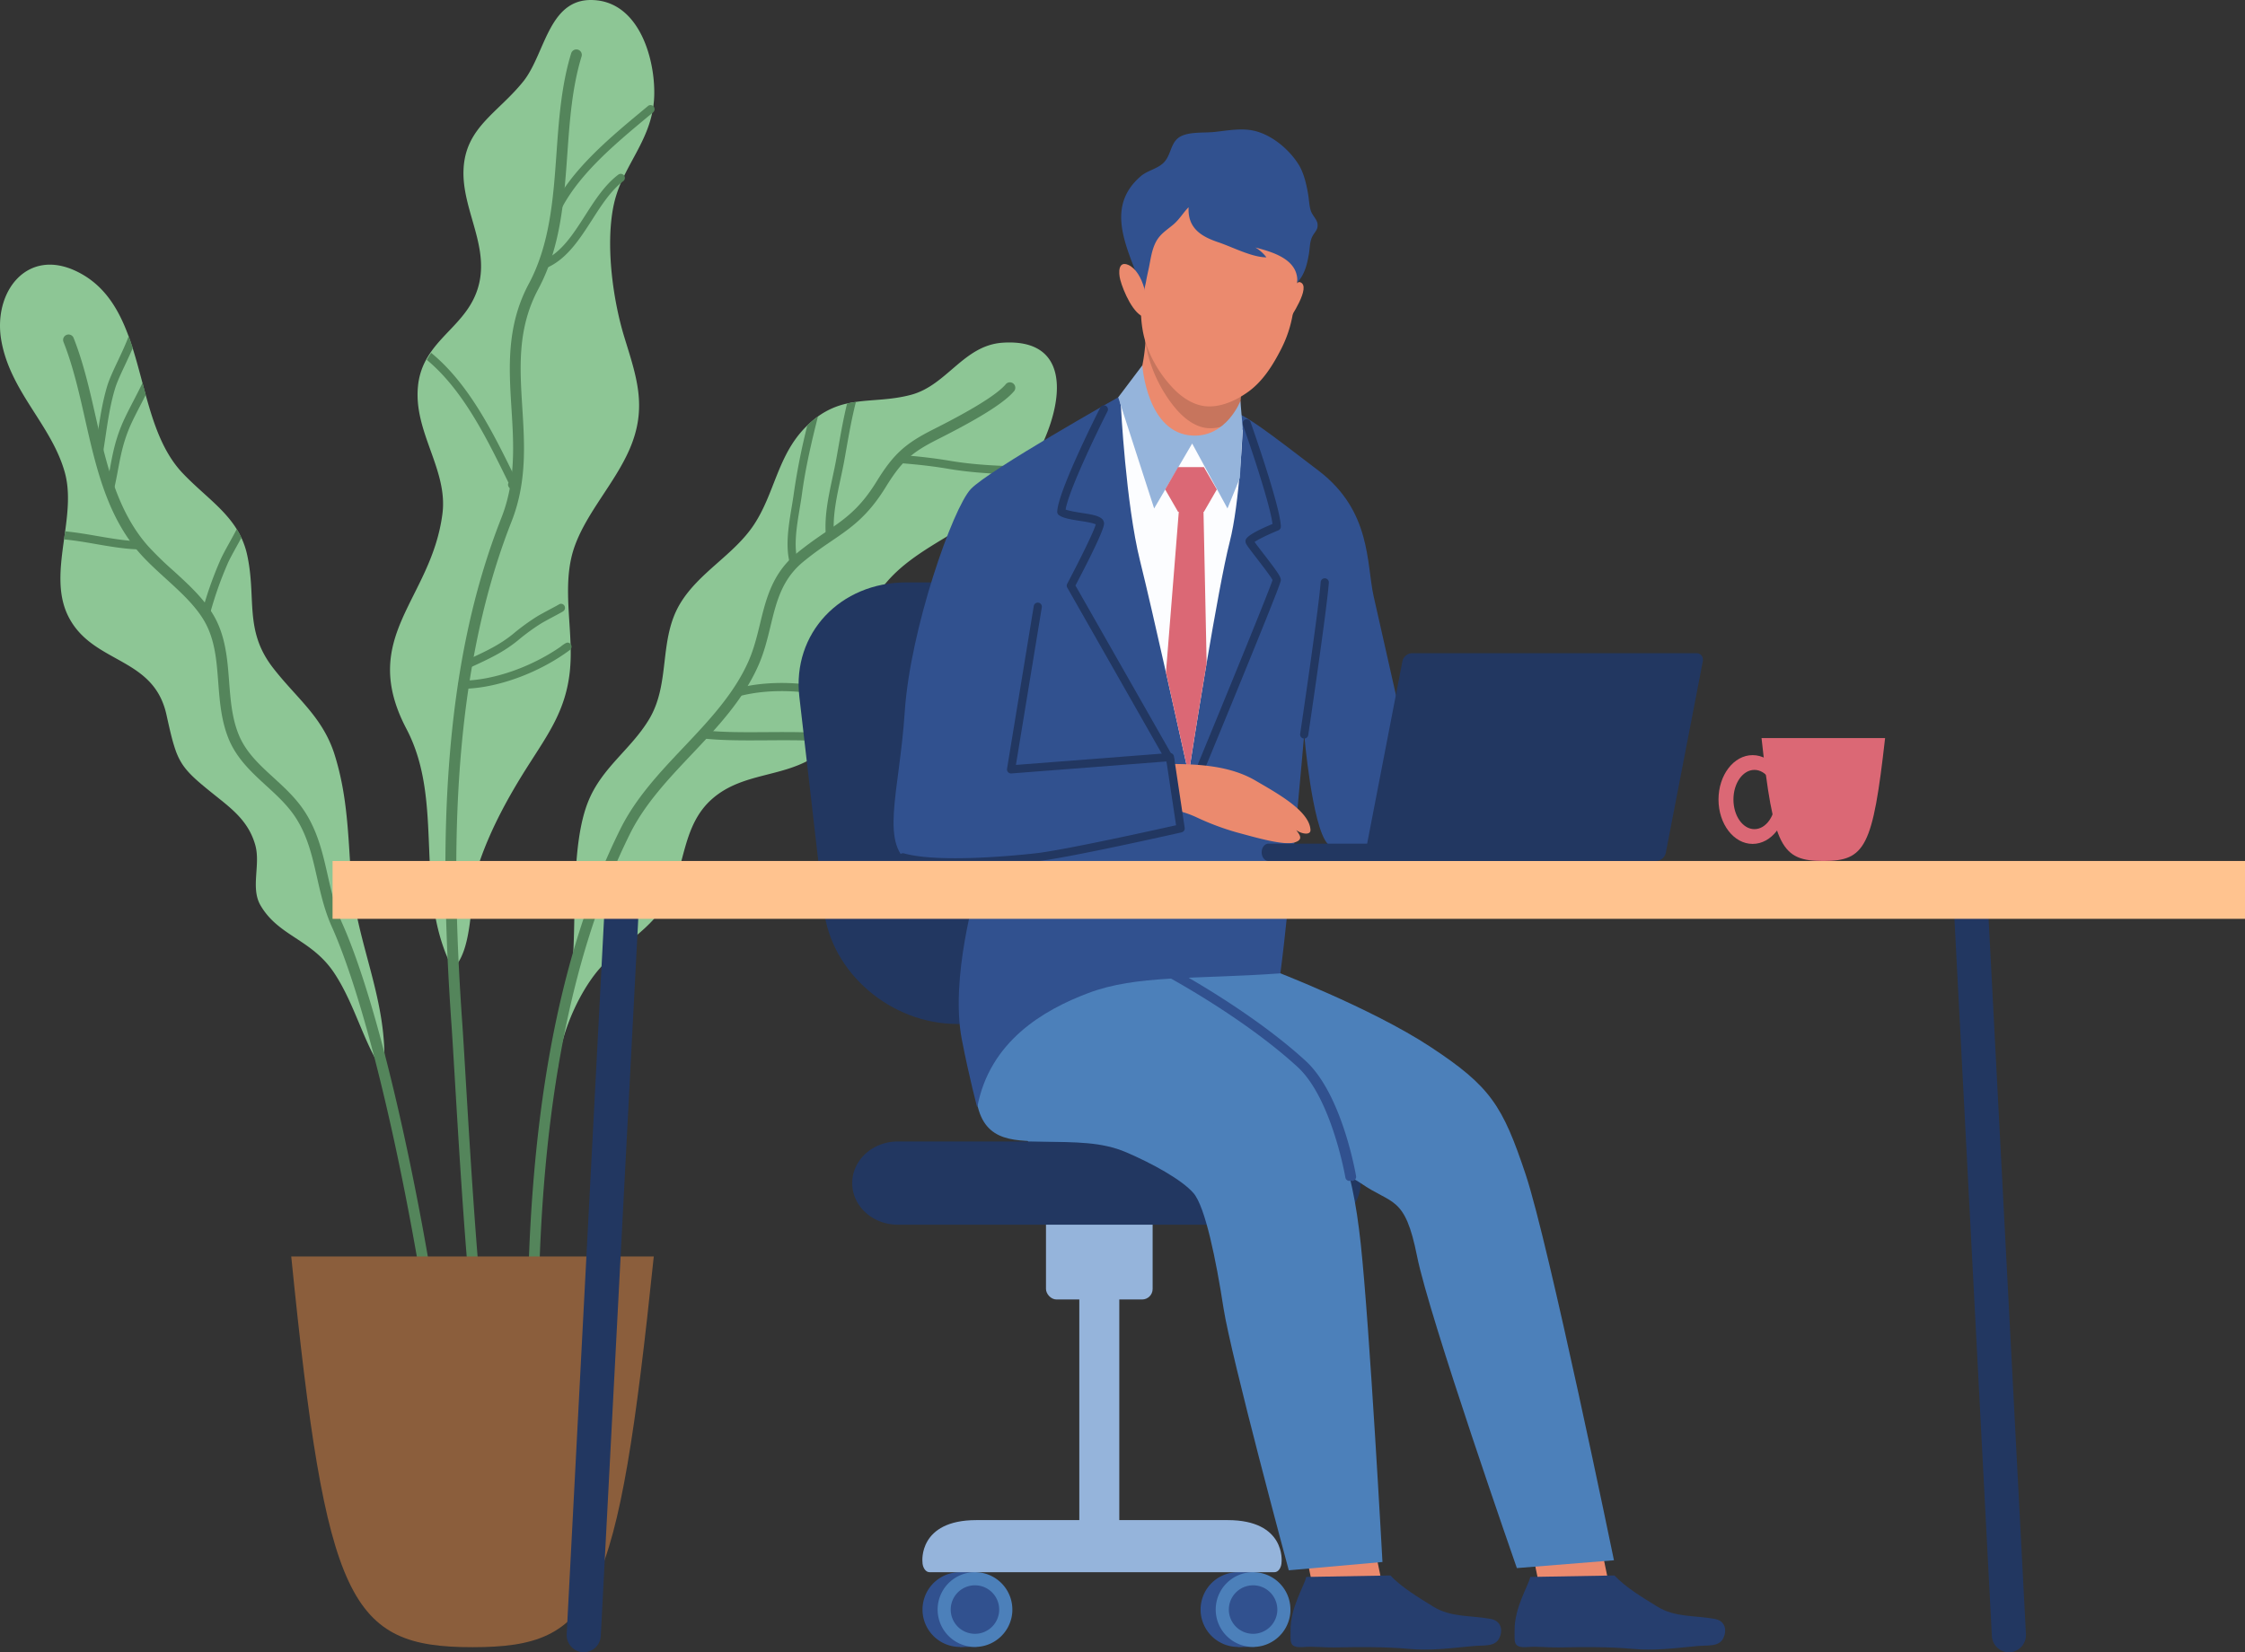 <svg xmlns="http://www.w3.org/2000/svg" viewBox="0 0 1653.38 1217.12"><rect x="0" y="0" width="1653.38" height="1217.12" fill="#333333" stroke="none"/><defs><style>.cls-1{fill:#8dc695;}.cls-2{fill:#54855b;}.cls-3{fill:#8b5e3c;}.cls-4{fill:#95b4db;}.cls-5{fill:#31518f;}.cls-6{fill:#4c80ba;}.cls-7{fill:#223761;}.cls-8{fill:#eb8a6e;}.cls-9{fill:#263e6e;}.cls-10{fill:#fcfdff;}.cls-11{fill:#c7755d;}.cls-12{fill:#db6875;}.cls-13{fill:#ffc38f;}</style></defs><g id="Layer_2" data-name="Layer 2"><g id="_ÎÓÈ_1" data-name="—ÎÓÈ_1"><g id="_8" data-name="8"><path class="cls-1" d="M738.48,252.44c-28.86,1.91-41.07,31.37-67.55,38.39-14.79,3.92-27.93,3.42-40.57,5.22-2.18.31-4.33.69-6.48,1.17h0a57.14,57.14,0,0,0-21.46,9.54,70.41,70.41,0,0,0-7.82,6.58,0,0,0,0,0,0,0q-.8.78-1.59,1.59c-20.51,21-22.52,48.81-38,71.95-14.63,21.86-40.22,34.76-54,57.56-16.2,26.78-6.95,58.75-23,85.44-13.44,22.35-35,35.61-45,61-12.18,30.76-8.77,81.3-11,113.55-2.13,30.76-3.16,40.74-11.5,70v16c.83-23.87,12.89-53.49,27.45-72.55,16.39-21.45,41.33-31.31,54.16-55.89,12.65-24.23,10.27-54.13,32.4-73.55,22.81-20,53.47-15.36,77.55-32.46a67.6,67.6,0,0,0,10.87-9.45,51,51,0,0,0,4.44-5.51c4.74-6.82,7.19-14,8.67-21.67.39-2,.7-4,1-6.07,1.4-10.4,1.72-21.75,3.92-34.4,11.63-66.54,56.8-72.24,105.17-108.95,6.17-4.68,12.55-11.72,18.43-20.08q2-2.79,3.84-5.76C782.3,306.21,794.2,248.77,738.48,252.44Z"/><path class="cls-1" d="M439.92.29C404-3.92,402.14,39.09,385.38,60c-18.8,23.38-42.64,33.86-44,64.89C340.05,155.21,362,183,351.38,214c-6.84,20-23.82,30.21-34.52,46a58.62,58.62,0,0,0-3.16,5.18,50.48,50.48,0,0,0-5.87,19.29c-3.39,33.78,22.25,61.48,18,94.05-8.24,63.72-62.2,90.43-26.49,158.4,28.75,54.74,4.27,119.55,34.44,177.55l4-6c11.11-17.88,8.07-52.61,15.5-74,8.5-24.53,21.25-47.77,35-69.45,15.39-24.25,28.34-41.58,31.4-70.6a135.1,135.1,0,0,0,.62-15.78c0-1.45,0-2.91-.1-4.37-.82-24.17-5.12-49.43,3.14-72.19,9.06-25,29.72-46.54,40.44-71.46,13.18-30.66,5-53-3.94-82.16-8.11-26.37-13.93-66.15-8.16-96A85,85,0,0,1,457.6,134c.57-1.28,1.15-2.55,1.76-3.8,7.44-15.56,17.4-29.46,21.06-47.51.25-1.24.47-2.51.66-3.8a69.64,69.64,0,0,0,.74-8.49C482.53,44,471.35,4,439.92.29Z"/><path class="cls-1" d="M247.39,559.07h0c-.27-.93-.55-1.85-.84-2.77q-1-3.27-2.22-6.3c-9.57-24.13-27.24-37.3-43.34-58.15-21.33-27.62-12-51-18.94-83a59.77,59.77,0,0,0-4.27-12.7,61.06,61.06,0,0,0-3.43-6.34c-9.73-15.71-25.54-26.2-39.86-41.3s-21.22-35.95-27.19-57.63q-1.22-4.39-2.38-8.81c-2.31-8.65-4.59-17.31-7.23-25.65-1-3-1.94-5.91-3-8.79h0c-7.46-20.38-18.11-38-38.22-47.72C19.77,182.17-5.2,215.13.93,250.6c6.59,38.09,37,62.33,46.78,97.33,3.8,13.56,2.31,28.44.27,43.45-.22,1.71-.46,3.42-.7,5.12l-.12.83c-2.78,20-5.42,40,3.33,57.05C67.1,486.81,106.9,484.07,120,517.87a54.07,54.07,0,0,1,2,6.15q.3,1.15.57,2.37c2,9,3.52,15.82,5.18,21.42.66,2.21,1.33,4.23,2,6.09,4.91,12.81,12,18.7,31.17,34,12.07,9.63,22.49,18.49,27.06,34.49,4.11,14.45-3.65,31.65,3.9,44.55,13.44,23,37.89,24.78,54.54,50.21,15.13,23.08,21.23,50.83,36.31,73.25,3.86-53.31-20.72-95-24.31-146C256.41,614.81,255.79,587.59,247.39,559.07Z"/><path class="cls-2" d="M359.56,1058.39a4.89,4.89,0,0,1-.54,0,4,4,0,0,1-2.24-6.92c1.21-6.82-2.47-41.26-5.22-55.28-6.54-33.41-12.92-140-16.72-203.7-1-16.64-1.78-29.79-2.34-37.79-5.29-75.41-5.87-136.06-1.84-190.87,5.13-69.86,17.76-129.51,38.6-182.39,10.77-27.33,9.07-54.4,7.42-80.59-1.87-29.9-3.81-60.82,12.78-91.82,15.63-29.22,18.05-63.23,20.38-96.12,1.75-24.61,3.56-50.06,10.82-73.67a4,4,0,0,1,7.65,2.35c-7,22.74-8.77,47.72-10.49,71.88-2.39,33.73-4.87,68.61-21.31,99.33-15.52,29-13.73,57.44-11.84,87.55,1.7,27.06,3.45,55-8,84C329.94,503,332.78,644.27,340.48,754.11c.56,8,1.35,21.21,2.34,37.88,3.8,63.48,10.15,169.74,16.59,202.63,1.17,6,3.14,20,4.4,33,2.47,25.64.53,27.73-.88,29.25A4.57,4.57,0,0,1,359.56,1058.39Z"/><path class="cls-2" d="M392.49,988.39a4,4,0,0,1-4-4c0-158.8,22.38-281.06,68.42-373.77,11.42-23,29.36-42,46.72-60.33,18.26-19.3,37.13-39.26,47.74-63.5,3.92-9,6.2-18.35,8.4-27.43,4.4-18.15,9-36.92,26.72-51.56,8.12-6.69,15.35-11.62,21.74-16,13.91-9.46,24.9-16.94,37.34-37.11,12.27-19.87,20.71-27.68,41-38,12.16-6.15,44.46-22.49,53.93-33.41a4,4,0,1,1,6,5.24c-9.3,10.73-35,24.51-56.36,35.31-19.19,9.71-26.26,16.26-37.85,35-13.34,21.63-25.54,29.92-39.65,39.53-6.55,4.45-13.32,9.06-21.15,15.51-15.71,12.95-19.75,29.62-24,47.28-2.28,9.41-4.64,19.15-8.84,28.75-11.17,25.51-30.53,46-49.26,65.79-16.95,17.93-34.48,36.47-45.36,58.38-45.49,91.59-67.59,212.68-67.59,370.22A4,4,0,0,1,392.49,988.39Z"/><path class="cls-2" d="M326.49,1058.39a3.39,3.39,0,0,1-.55,0,4,4,0,0,1-3.42-4.51c1.86-13.45-5.85-78.91-21.56-161.2-17.69-92.75-38.33-169.34-56.62-210.12-5.37-12-8.15-24.26-10.85-36.16-3.56-15.73-6.93-30.6-15.81-44.24-5.85-9-13.87-16.32-21.63-23.42-10.72-9.82-21.81-20-27.77-34.76-5.41-13.41-6.49-27.6-7.54-41.33-1.21-15.88-2.35-30.88-9.76-44.28-6.54-11.82-17.88-22.14-28.85-32.12-6.58-6-13.39-12.18-19.14-18.68-24.17-27.31-32.39-63.66-40.34-98.81-4.34-19.22-8.83-39.09-15.88-56.86a4,4,0,1,1,7.43-3c7.28,18.35,11.85,38.53,16.26,58,7.72,34.17,15.71,69.5,38.53,95.28a241.78,241.78,0,0,0,18.52,18.06C139,430.71,150.8,441.48,158,454.46c8.25,14.92,9.51,31.51,10.74,47.54,1,13.12,2,26.68,7,39,5.28,13.11,15.23,22.21,25.75,31.84,8.13,7.44,16.53,15.13,22.94,25,9.65,14.84,13.34,31.1,16.9,46.83,2.61,11.52,5.31,23.43,10.35,34.66,42.78,95.38,83.2,343.87,78.81,375.68A4,4,0,0,1,326.49,1058.39Z"/><path class="cls-3" d="M348,1213.34c90.7,0,106.92-32.45,133.49-287.79h-267C240.1,1180.39,257.27,1213.34,348,1213.34Z"/><path class="cls-2" d="M477.23,78.09,473,81.59c-24.46,20.38-52.19,43.47-65.9,71.48a3,3,0,0,0,1.38,4,2.94,2.94,0,0,0,1.32.31,3,3,0,0,0,2.69-1.68c13.15-26.86,40.35-49.52,64.35-69.51l4.22-3.51a3,3,0,0,0-3.85-4.6Z"/><path class="cls-2" d="M455.34,128.66c-10,7.57-17.33,19-24.43,30.11-8.91,13.9-17.32,27-30.32,32.88a3,3,0,1,0,2.46,5.47C417.68,190.54,427,176,436,162c6.82-10.64,13.87-21.64,23-28.56a3,3,0,0,0-3.62-4.79Z"/><path class="cls-2" d="M379.07,351.26c-15.67-32-33.43-68.2-61.34-91.19-.07-.05-.13-.11-.2-.15a58.62,58.62,0,0,0-3.16,5.18c26.66,22.16,44,57.55,59.31,88.8l.84,1.72a3,3,0,0,0-.14,2.57,2.92,2.92,0,0,0,.69,1,3.49,3.49,0,0,0,2.84,1.51h.21a3.73,3.73,0,0,0,3.12-2.27,3,3,0,0,0,0-2.71Z"/><path class="cls-2" d="M411.51,445.31c-.56.36-3.26,1.81-5.65,3.08-3.6,1.93-7.68,4.11-10.09,5.55A160.29,160.29,0,0,0,377.82,467l-.62.5c-9.64,7.72-19.95,12.49-30.86,17.54L342.19,487a3,3,0,0,0-1.44,4,2.89,2.89,0,0,0,2.65,1.76,2.72,2.72,0,0,0,1.2-.27l4.12-1.91c11.24-5.2,21.86-10.12,32-18.29l.62-.49a155.37,155.37,0,0,1,17.3-12.63c2.29-1.37,6.48-3.61,9.85-5.41,5.19-2.77,6-3.26,6.54-3.68a3.05,3.05,0,0,0,.41-4.22A2.85,2.85,0,0,0,411.51,445.31Z"/><path class="cls-2" d="M417.61,473.38c-1.09.2-3.69,2.09-4.88,3.09-21.78,15.08-49.7,24.77-72.3,24.92a3,3,0,0,0,0,6h0c25-.17,56.13-11.4,79.3-28.62a3,3,0,0,0-2.16-5.39Z"/><path class="cls-2" d="M86.86,265.72c-3.32,7-6.45,13.7-8.06,19.15-3.5,11.84-5.35,24.27-7.14,36.3-.6,4-1.22,8.22-1.89,12.27a3,3,0,0,0,2.47,3.45,2.7,2.7,0,0,0,.49,0,3,3,0,0,0,3-2.51c.68-4.1,1.3-8.3,1.91-12.37,1.76-11.82,3.57-24.05,7-35.48,1.49-5,4.52-11.47,7.74-18.3,1.86-4,3.75-8,5.4-11.86-1-3-1.94-5.91-3-8.79C92.72,253.26,89.68,259.71,86.86,265.72Z"/><path class="cls-2" d="M98.18,295.49c-3.28,6.34-6.38,12.34-8.61,17.73C84.72,324.94,82.9,334.68,81,345c-.89,4.74-1.81,9.64-3.06,14.93a3,3,0,0,0,2.23,3.61,2.71,2.71,0,0,0,.69.08,3,3,0,0,0,2.92-2.31c1.28-5.43,2.22-10.4,3.12-15.21,1.87-10,3.65-19.44,8.25-30.58,2.14-5.17,5.18-11,8.4-17.27,1.27-2.45,2.55-4.92,3.79-7.38l-2.38-8.81C102.87,286.43,100.51,291,98.18,295.49Z"/><path class="cls-2" d="M103.31,398.72c-10.41-.2-20.68-2-31.55-3.86-7.74-1.33-15.67-2.7-23.78-3.48l-.82,5.95c8,.75,15.88,2.11,23.58,3.45,10.61,1.83,21.58,3.73,32.46,3.94h0a3,3,0,0,0,.06-6Z"/><path class="cls-2" d="M169.05,399.58c-2.88,5.2-5.6,10.11-7.14,13.82A271.64,271.64,0,0,0,148.76,451a3,3,0,0,0,2.16,3.65,2.76,2.76,0,0,0,.75.1,3,3,0,0,0,2.9-2.25,267.35,267.35,0,0,1,12.87-36.82c1.42-3.4,4.06-8.17,6.86-13.23,1.15-2.08,2.32-4.2,3.48-6.34a61.06,61.06,0,0,0-3.43-6.34C172.58,393.19,170.72,396.55,169.05,399.58Z"/><path class="cls-2" d="M623.87,297.22C621.2,308,619.28,319,617.52,329c-.62,3.53-1.22,7-1.83,10.25-.75,4-1.62,8.09-2.54,12.38-2.93,13.73-6,27.93-5,41.68a3,3,0,0,0,3,2.79h.22a3,3,0,0,0,2.78-3.21c-.93-12.9,2-26.67,4.87-40,.89-4.14,1.8-8.42,2.57-12.54.61-3.31,1.22-6.76,1.84-10.31,1.88-10.68,4-22.5,6.93-33.95-2.18.31-4.33.69-6.48,1.17Z"/><path class="cls-2" d="M594.58,313.35a480.78,480.78,0,0,0-9.92,49.82c-.43,3.21-1,6.61-1.59,10.22-2.24,13.4-4.76,28.59-1.48,41.09a3,3,0,0,0,2.9,2.24,2.84,2.84,0,0,0,.76-.1,3,3,0,0,0,2.14-3.66c-3-11.26-.54-25.78,1.59-38.59.61-3.65,1.19-7.1,1.63-10.4,2.62-19.44,7.1-38.57,11.8-57.21a70.41,70.41,0,0,0-7.82,6.58A0,0,0,0,0,594.58,313.35Z"/><path class="cls-2" d="M699.61,339.43c-11.19-1.89-22.16-3.19-36.68-4.32a3,3,0,1,0-.46,6c14.33,1.12,25.13,2.39,36.14,4.26,17.29,2.93,34.71,3.72,47.95,4.07,2.52.07,5.18.21,8,.39q2-2.79,3.84-5.76c-4.1-.28-8-.53-11.65-.62C733.68,343.07,716.53,342.3,699.61,339.43Z"/><path class="cls-2" d="M542.17,507.22a3,3,0,1,0,1.56,5.79c12.72-3.44,27.65-4.65,43.19-3.5,12.65.94,25,4,39.11,9.8.39-2,.7-4,1-6.07-14.18-5.7-26.74-8.75-39.65-9.71C571.16,502.33,555.53,503.6,542.17,507.22Z"/><path class="cls-2" d="M564.53,539.3c-16.08.1-31.26.21-45.06-1.23a3,3,0,1,0-.62,6c14.13,1.47,29.47,1.36,45.72,1.26s32.55-.22,48.35,1.19a51,51,0,0,0,4.44-5.51C599.73,539.07,581.61,539.19,564.53,539.3Z"/></g><g id="_11" data-name="11"><rect class="cls-4" x="794.88" y="938.52" width="29.45" height="211.64"/><rect class="cls-4" x="770.34" y="893.54" width="78.54" height="63.67" rx="7.74"/><path class="cls-5" d="M919.39,1159.18a27.53,27.53,0,1,0-.4,53l.41-.12a27.54,27.54,0,0,0,19.83-25.41c0-.34,0-.69,0-1A27.54,27.54,0,0,0,919.39,1159.18Z"/><rect class="cls-5" x="911.72" y="1158.1" width="12.22" height="55.06"/><path class="cls-6" d="M930.53,1159.18a27.53,27.53,0,1,0-.4,53l.41-.12a27.55,27.55,0,0,0,19.83-25.41c0-.34,0-.69,0-1A27.55,27.55,0,0,0,930.53,1159.18Z"/><path class="cls-5" d="M927.84,1168.47a17.86,17.86,0,1,0-.27,34.39l.27-.08a17.88,17.88,0,0,0,12.87-16.48c0-.22,0-.45,0-.67A17.87,17.87,0,0,0,927.84,1168.47Z"/><path class="cls-5" d="M714.59,1159.18a27.53,27.53,0,1,0-.4,53l.41-.12a27.54,27.54,0,0,0,19.83-25.41c0-.34,0-.69,0-1A27.54,27.54,0,0,0,714.59,1159.18Z"/><rect class="cls-5" x="706.92" y="1158.1" width="12.22" height="55.06"/><path class="cls-6" d="M725.73,1159.18a27.53,27.53,0,1,0-.41,53l.42-.12a27.55,27.55,0,0,0,19.83-25.41c0-.34,0-.69,0-1A27.55,27.55,0,0,0,725.73,1159.18Z"/><path class="cls-5" d="M723,1168.47a17.86,17.86,0,1,0-.27,34.39l.27-.08a17.88,17.88,0,0,0,12.87-16.48c0-.22,0-.45,0-.67A17.87,17.87,0,0,0,723,1168.47Z"/><path class="cls-4" d="M904.1,1119.73h-185c-42.9,0-39.75,30.63-39.75,30.63,0,4.27,2.33,7.74,5.19,7.74H938.66c2.86,0,5.19-3.47,5.19-7.74C943.85,1150.36,947,1119.73,904.1,1119.73Z"/><path class="cls-6" d="M729.73,583.29l-29.41.88c2.29,76.66,19.92,153,45.56,226.05,7.26,20.71,15.16,41.16,23.54,61.29h31.94c-8.61-20.1-16.76-40.55-24.27-61.29C750.58,737.05,732,660.34,729.73,583.29Z"/><path class="cls-7" d="M992.27,849.84a35.08,35.08,0,0,0-23.72-9H661.17c-18.52,0-33.54,13.73-33.54,30.65s15,30.64,33.54,30.64H968.55c18.52,0,33.54-13.72,33.54-30.64A29.28,29.28,0,0,0,992.27,849.84Z"/><path class="cls-7" d="M882.45,513.17c-5.36-46.49-49.32-84.18-98.2-84.18H667.49c-48.88,0-84.16,37.69-78.8,84.18L606.78,670.1c5.36,46.49,49.33,84.18,98.2,84.18H821.75c48.88,0,84.15-37.69,78.79-84.18Z"/><polygon class="cls-8" points="960.63 1138.96 966.13 1165.46 1017.63 1165.46 1012.13 1138.96 960.63 1138.96"/><polygon class="cls-8" points="1127.63 1138.96 1133.13 1165.46 1184.63 1165.46 1179.13 1138.96 1127.63 1138.96"/><path class="cls-9" d="M1097.84,1192.51c-14.62-2.72-29.23-1-42.18-9-11-6.81-23.44-14.25-31.66-23l-62,1.09c-1.23,6.26-11.88,22.75-11.54,39.65.16,7.66-1.63,12.84,9.27,12,8.61-.63,14.56.43,23.15.28,17-.31,37.12-.55,53.84,1,17.06,1.6,31.34-.46,48-2,8.13-.76,16.31.72,19.5-5.9C1106.88,1201.08,1105.85,1194,1097.84,1192.51Z"/><path class="cls-9" d="M1262.84,1192.51c-14.62-2.72-29.23-1-42.17-9-11.05-6.81-23.45-14.25-31.67-23l-62,1.09c-1.23,6.26-11.88,22.75-11.54,39.65.16,7.66-1.63,12.84,9.27,12,8.61-.63,14.57.43,23.15.28,17-.31,37.12-.55,53.84,1,17.07,1.6,31.35-.46,48-2,8.13-.76,16.31.72,19.5-5.9C1271.89,1201.08,1270.86,1194,1262.84,1192.51Z"/><path class="cls-6" d="M938.63,783.21c-45-35-123.77-66-123.77-66-74.1-14.34-97.91,74.2-96.23,89.5,3.75,34.15,25.77,33.44,49.67,34.15s42.67,0,61.29,8,40.71,20,49.38,30,16.66,49.34,22.11,84.67,48.07,193.17,48.07,193.17l69-6.11s-9.5-174.39-16-234.39S983.63,818.21,938.63,783.21Z"/><path class="cls-6" d="M1053.59,771.21c-44-29-117.13-56.79-117.13-56.79-49.17-27.78-134.83-16.21-155.83,0s11,45.79,40.85,75.79,157.15,65,180.61,81.3,32.54,8.7,41.54,53.86,73.5,229.71,73.5,229.71l71.5-5.75s-48-233.12-65-284.12S1097.63,800.21,1053.59,771.21Z"/><path class="cls-5" d="M971.3,346.87C932.63,317.21,917.55,306,909,303.6s-84.81-11.32-84.81-11.32S728.3,346.21,715,360.21s-44.67,103.33-48.67,164-19.33,98.66,6,113.33,46.67,18,46.67,18-19.39,64.82-10.67,110c5.37,27.86,11.37,50.22,11.37,50.22,9.07-48.8,48.94-71.83,81.69-84.22C837.16,718,879,721.54,942.94,717,949.6,667.62,960.5,541,960.5,541s5.8,67.63,17.13,80.4,76,3.44,76,3.44-36.62-161.38-42-185.69S1010,376.54,971.3,346.87Z"/><path class="cls-7" d="M885.17,566.65a3,3,0,0,1-1.15-.23,3,3,0,0,1-1.62-3.91c20.9-50.61,52.1-126.81,54.79-135.23-1.27-2.58-7.63-10.82-11.52-15.87-7.08-9.19-8.1-10.65-8.33-12-.32-1.93-.8-4.82,19.81-13.44-1.6-13.45-14.74-53.06-21.84-73.14a3,3,0,0,1,5.66-2c.9,2.54,22,62.37,22.33,77a3,3,0,0,1-1.86,2.84c-8.15,3.33-14.88,6.74-17.48,8.53,1.39,2,4.14,5.56,6.47,8.57,10.7,13.89,12.87,17.16,12.87,19.46,0,1,0,2.46-27.79,70.48-13.62,33.35-27.43,66.77-27.57,67.11A3,3,0,0,1,885.17,566.65Z"/><path class="cls-8" d="M844.91,219.69c-1.43-.59-2.28-.93-2.4-1,0,.16.65,3.54,1.11,9.22a154.19,154.19,0,0,1-.28,27.25,136.76,136.76,0,0,1-13.21,47.27C821.36,320.1,875,352.71,875,352.71l37.68-32.5s0-4.29.25-11.47c.29-8.33.91-20.57,2.25-34.53C917.36,251,857.74,225,844.91,219.69Z"/><path class="cls-10" d="M868.91,321.83c-39.28-6.12-44.68-29.55-44.68-29.55l1.25,6.4s3.68,72.53,14.15,114.53c4.62,18.53,12.12,51.3,19.06,82.16,8.79,39.08,16.68,75.06,16.68,75.06s6.15-39.75,13.28-82c6-35.34,12.65-72.4,17-89.26,7.34-28.59,9.56-83,9.56-83S908.19,328,868.91,321.83Z"/><path class="cls-11" d="M844.91,210.78q-.64,4.44-1.29,9s0,.07,0,.1a114.19,114.19,0,0,0-.27,29.69c.11.94.23,1.88.37,2.82,2.89,19.72,12.56,37.23,22.2,48.6,6.62,7.81,14.12,12.88,21.54,14.13,7.71,1.3,16.64-1.29,25.43-7,.29-9.1.91-22.48,2.25-37.74C917.36,245,857.74,216.58,844.91,210.78Z"/><path class="cls-4" d="M878.63,320.88c-34-1.31-37.33-51.77-37.33-51.77l-17.76,23.56L850,374.54l28-47.83,26,47.83,9.16-22.5L915.19,315l-1.68-19.59S903.3,321.83,878.63,320.88Z"/><polygon class="cls-12" points="867.62 344.06 858.1 360.54 867.62 377.02 886.65 377.02 896.17 360.54 886.65 344.06 867.62 344.06"/><path class="cls-12" d="M868.34,374.54l-9.65,120.83c8.79,39.08,16.68,75.06,16.68,75.06s6.15-39.75,13.28-82L886.3,374.54Z"/><path class="cls-8" d="M924.64,575c-18.19-10.68-40.69-12.18-62.51-12.25l-4.5,2.5c-7.93,3.48-9.78,20.39-4.86,26.88,2.44,3.22,9.1,3.74,12.84,4.63A76.47,76.47,0,0,1,881.13,602a192.75,192.75,0,0,0,29.53,11.1c14.48,3.92,34.56,9.75,42.5,7.52s3-6.72,1.52-9.2c2.8,2.45,10.72,4.49,10.45-.19C964.3,597.21,940.36,584.19,924.64,575Z"/><path class="cls-8" d="M957.65,207.92c-6.4-2.48-8.25,27.59-9.44,29.55C950.27,234.09,966,211.15,957.65,207.92Z"/><path class="cls-8" d="M909,146.19c-55.51-8.26-60.89,25.91-67.64,68.05a88.65,88.65,0,0,0,.18,28.92c3,17.54,13,33.15,22.87,43.29,6.8,7,14.51,11.49,22.12,12.62,10,1.49,22-2.58,33.22-10.81,9.89-7.3,17.13-18.13,23.7-31a89,89,0,0,0,8.74-26.57C958.9,188.59,964.47,154.45,909,146.19Z"/><path class="cls-5" d="M965.55,155.73c-1.29-3.52-1.41-7.92-2-11.7-1.26-7.76-3.22-16.85-7.58-23.52-8-12.29-22.16-23.2-36-24.82-8.47-1-17.26.6-25.23,1.47-7.72.85-17.46-.19-24.38,2.9-8.19,3.65-7.46,12.87-12.54,18.88-4.56,5.4-12.4,6.3-17.71,10.88-29.47,25.45-5.87,58.88,2.44,88l.51-3.19c-1.13,1.2.64-5.17,1-7.44.57-3.39,1.36-6.63,2.08-10.09,1.32-6.39,2.11-13.15,5.22-19s8-8.65,12.82-12.75c4.56-3.86,7.36-8.91,11.19-12.68-.79,15.61,9.59,21.65,22,25.82,10.07,3.37,24.65,11.08,35.31,11.06a28.73,28.73,0,0,0-8.09-7.24c11.91,3.18,32,8.45,30.8,25.89,5.5-6.18,7.23-13.31,8.59-21.2.72-4.15.56-8.39,2.19-12.1,1.8-4.1,4.8-5.34,4.12-10.22C969.9,161.82,966.61,158.59,965.55,155.73Z"/><path class="cls-8" d="M831,195.15c-7.44-3.26-7.38,5.54-5.94,11,2.07,7.88,10,26.62,18.57,27.52C847.1,223.35,842,200,831,195.15Z"/><polygon class="cls-5" points="744.62 566.73 694.29 635.05 869.52 610.21 861.63 557.67 744.62 566.73"/><path class="cls-5" d="M993.8,869.88a3,3,0,0,1-2.95-2.5c-.1-.59-10.15-58.44-35.24-81.46-39.6-36.32-95.82-66.53-96.39-66.83a3,3,0,0,1,2.83-5.29c.57.3,57.45,30.86,97.61,67.7,26.62,24.41,36.69,82.42,37.1,84.88a3,3,0,0,1-2.45,3.45A2.94,2.94,0,0,1,993.8,869.88Z"/><path class="cls-5" d="M995.78,869.88a3,3,0,0,1-3-2.5c-.1-.59-10.14-58.44-35.24-81.46-39.6-36.32-95.82-66.53-96.38-66.83A3,3,0,1,1,864,713.8c.57.3,57.45,30.86,97.61,67.7,26.62,24.41,36.69,82.42,37.11,84.88a3,3,0,0,1-2.46,3.45A2.92,2.92,0,0,1,995.78,869.88Z"/><path class="cls-7" d="M703.57,638.17c-14.82,0-29.17-.94-39.28-3.74a3,3,0,1,1,1.6-5.78c25.53,7.05,80.51,1.71,96.75-.09,21.11-2.35,89-17.43,103.5-20.67l-7.06-47-114.23,8.84a3,3,0,0,1-3.19-3.48l19.68-119.85a3,3,0,1,1,5.92,1L748.2,563.45l113.2-8.77a3,3,0,0,1,3.2,2.55l7.89,52.53a3,3,0,0,1-2.31,3.37c-3.37.77-83,18.74-106.88,21.39C753.07,635.66,727.7,638.17,703.57,638.17Z"/><path class="cls-7" d="M960.51,544l-.45,0a3,3,0,0,1-2.53-3.41c.14-.92,13.8-92.81,15.11-111.81a3,3,0,1,1,6,.41c-1.33,19.23-14.6,108.49-15.16,112.28A3,3,0,0,1,960.51,544Z"/><path class="cls-7" d="M458.08,664.49a12.68,12.68,0,0,0-13.22,12.17l-27.5,526.89a12.77,12.77,0,0,0,11.88,13.55c.23,0,.45,0,.68,0a12.71,12.71,0,0,0,12.54-12.19L470,678A12.77,12.77,0,0,0,458.08,664.49Z"/><path class="cls-7" d="M1464.54,676.66a12.57,12.57,0,1,0-25.1,1.38l27.5,526.89a12.7,12.7,0,0,0,12.54,12.19c.23,0,.45,0,.68,0a12.76,12.76,0,0,0,11.88-13.55Z"/><rect class="cls-13" x="244.92" y="634.21" width="1408.46" height="42.61"/><path class="cls-12" d="M1290.76,556.24c-13.88,0-25.13,14.64-25.13,32.69s11.25,32.7,25.13,32.7,25.12-14.64,25.12-32.7S1304.63,556.24,1290.76,556.24Zm1.32,54.52c-8.53,0-15.45-9.77-15.45-21.83s6.92-21.82,15.45-21.82,15.45,9.77,15.45,21.82S1300.61,610.76,1292.08,610.76Z"/><path class="cls-12" d="M1342.82,634.21c30.92,0,36.45-10.21,45.5-90.55h-91C1306.05,623.84,1311.9,634.21,1342.82,634.21Z"/><path class="cls-7" d="M1249.33,481.14H1039.9a7.66,7.66,0,0,0-7.1,6.11l-27.22,140.84c-.65,3.38,1.47,6.12,4.74,6.12h209.42a7.66,7.66,0,0,0,7.1-6.12l27.22-140.84C1254.72,483.88,1252.59,481.14,1249.33,481.14Z"/><path class="cls-7" d="M1173,621.43H934.17c-2.75,0-5,2.86-5,6.39s2.23,6.39,5,6.39H1173c2.74,0,5-2.86,5-6.39S1175.76,621.43,1173,621.43Z"/><path class="cls-7" d="M862,563.25a3,3,0,0,1-2.61-1.51L786,432.84a3,3,0,0,1,0-2.89c9.66-18.27,19.81-38.9,21-43.7-1.86-1-7.83-2-11.51-2.54-6.49-1-12.62-2-15.69-4.3a3,3,0,0,1-1.18-2.49c.51-15.17,30.42-74.19,31.69-76.7a3,3,0,0,1,5.35,2.72c-8.11,16-28.67,58.57-30.86,72.41,2.64,1,7.54,1.8,11.61,2.44,9.33,1.45,16.7,2.59,16.7,7.92,0,5-14.16,32.47-21.07,45.59l72.57,127.47a3,3,0,0,1-2.61,4.48Z"/></g></g></g></svg>